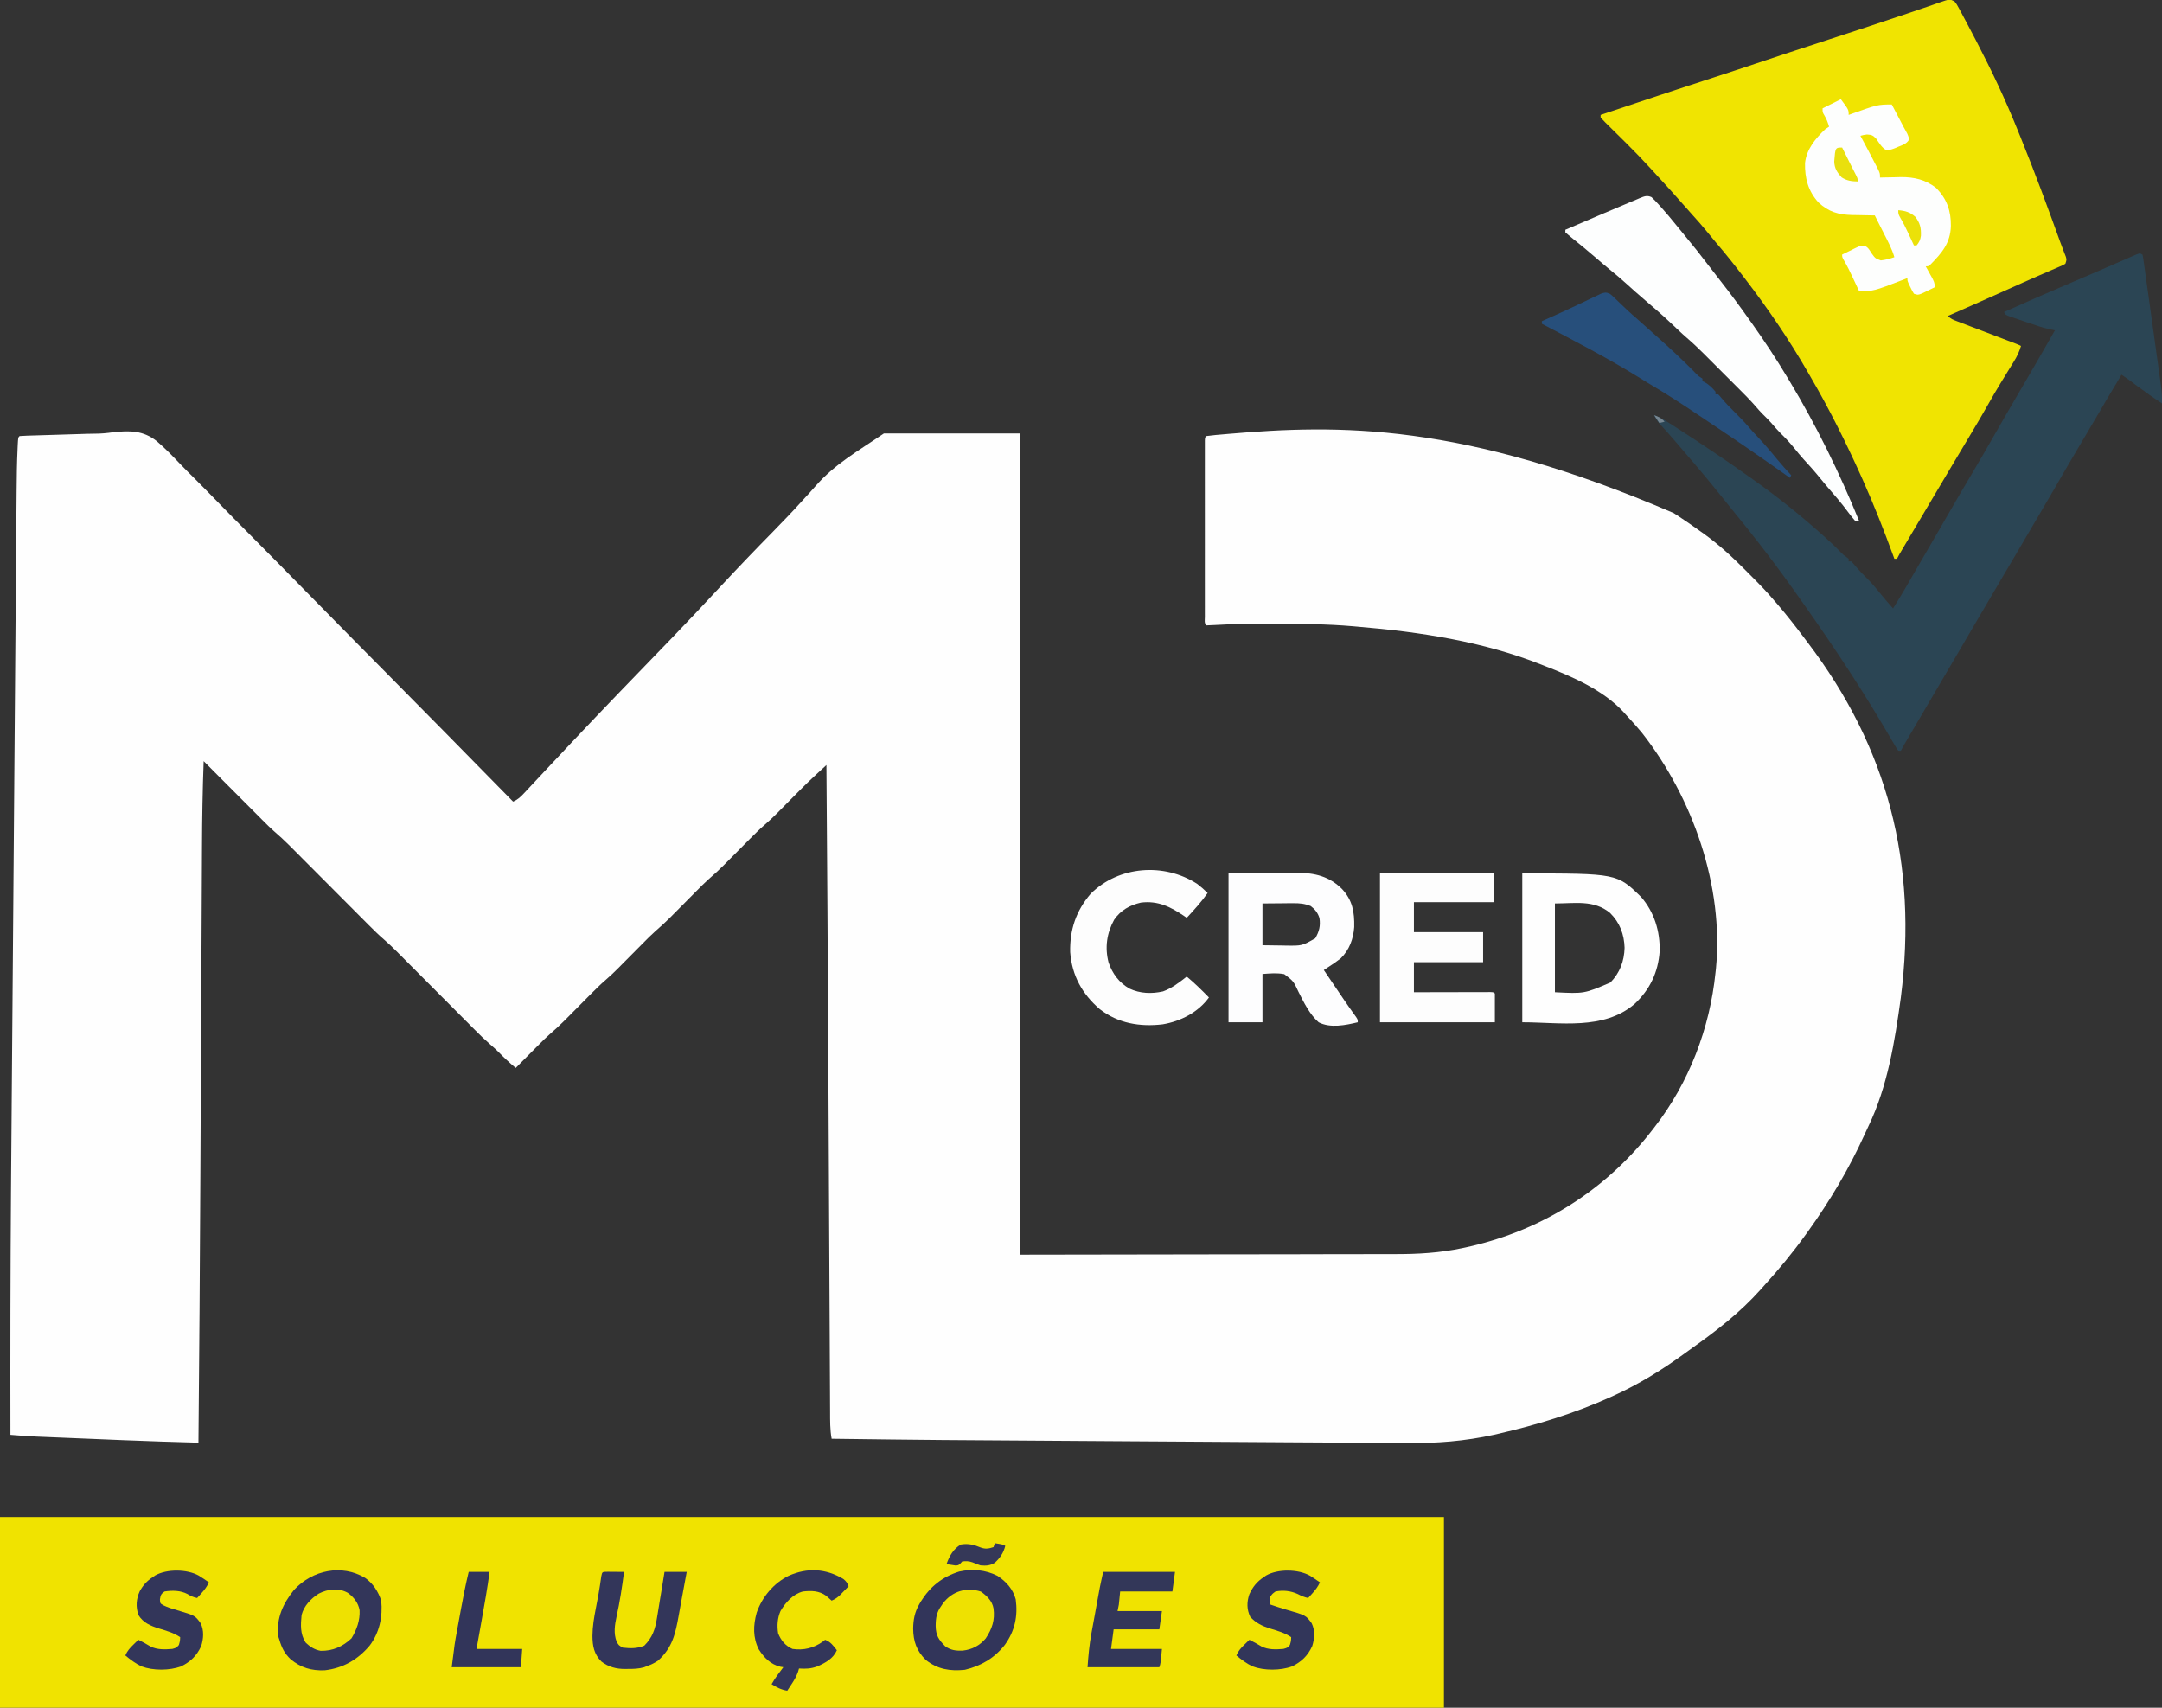 <?xml version="1.0" encoding="UTF-8"?>
<svg version="1.1" xmlns="http://www.w3.org/2000/svg" width="1656" height="1308">
<rect width="100%" height="100%" fill="#333333" stroke="none"/>
<path d="M0 0 C1.061 0.684 2.122 1.369 3.215 2.074 C9.225 6.007 15.091 10.142 20.938 14.312 C21.641 14.809 22.344 15.306 23.069 15.818 C34.694 24.188 45.076 33.761 55.132 43.926 C56.889 45.702 58.655 47.47 60.422 49.236 C66.157 54.989 71.765 60.783 77 67 C77.877 68.01 78.754 69.019 79.633 70.027 C86.494 78.04 92.968 86.302 99.3 94.738 C100.435 96.248 101.573 97.754 102.716 99.258 C163.542 179.335 187.149 267.854 173.934 371.238 C169.346 404.542 163.839 439.262 149.113 469.683 C148.067 471.861 147.059 474.051 146.066 476.254 C134.332 502.136 119.582 526.94 103 550 C102.453 550.763 101.907 551.526 101.344 552.312 C91.303 566.278 80.587 579.291 69 592 C68.148 592.956 67.296 593.913 66.418 594.898 C51.029 612.098 32.993 626.145 14.204 639.431 C12.109 640.922 10.033 642.435 7.961 643.957 C-8.902 656.249 -26.974 667.376 -46 676 C-46.761 676.347 -47.522 676.694 -48.306 677.051 C-76.113 689.608 -104.913 698.443 -134.625 705.25 C-135.574 705.472 -136.523 705.694 -137.501 705.923 C-159.891 710.856 -181.81 712.56 -204.698 712.275 C-207.533 712.253 -210.368 712.238 -213.203 712.222 C-219.142 712.187 -225.081 712.139 -231.02 712.081 C-239.77 711.997 -248.519 711.951 -257.269 711.914 C-260.166 711.901 -263.062 711.888 -265.959 711.875 C-266.681 711.871 -267.403 711.868 -268.146 711.865 C-276.399 711.826 -284.652 711.774 -292.904 711.721 C-294.05 711.713 -294.05 711.713 -295.22 711.706 C-298.351 711.685 -301.481 711.665 -304.612 711.645 C-310.344 711.607 -316.077 711.571 -321.809 711.535 C-322.645 711.529 -323.482 711.524 -324.343 711.519 C-326.046 711.508 -327.749 711.497 -329.452 711.487 C-345.209 711.387 -360.965 711.286 -376.722 711.183 C-389.998 711.097 -403.274 711.013 -416.55 710.93 C-569.033 709.981 -569.033 709.981 -645 709 C-646.284 702.073 -646.167 695.163 -646.189 688.136 C-646.197 686.713 -646.206 685.289 -646.215 683.866 C-646.238 679.958 -646.255 676.05 -646.27 672.143 C-646.289 667.918 -646.313 663.693 -646.336 659.468 C-646.376 652.118 -646.412 644.768 -646.446 637.417 C-646.495 626.637 -646.551 615.856 -646.607 605.076 C-646.7 587.381 -646.789 569.686 -646.875 551.991 C-647.061 513.703 -647.257 475.415 -647.453 437.126 C-647.49 430.052 -647.526 422.978 -647.561 415.904 C-647.938 341.602 -648.428 267.301 -649 193 C-651.082 194.916 -653.163 196.833 -655.244 198.75 C-656.122 199.558 -656.122 199.558 -657.018 200.382 C-661.294 204.324 -665.469 208.346 -669.551 212.488 C-670.179 213.121 -670.808 213.753 -671.455 214.404 C-673.41 216.371 -675.362 218.341 -677.312 220.312 C-679.91 222.937 -682.51 225.557 -685.113 228.176 C-685.974 229.049 -685.974 229.049 -686.853 229.941 C-689.792 232.897 -692.792 235.723 -695.948 238.448 C-700.062 242.005 -703.899 245.788 -707.719 249.656 C-708.421 250.362 -709.123 251.068 -709.847 251.796 C-712.067 254.028 -714.284 256.264 -716.5 258.5 C-719.424 261.451 -722.352 264.398 -725.281 267.344 C-725.937 268.007 -726.592 268.671 -727.267 269.355 C-731.05 273.157 -734.953 276.733 -739.012 280.237 C-742.391 283.233 -745.547 286.444 -748.719 289.656 C-749.421 290.362 -750.123 291.068 -750.847 291.796 C-753.067 294.028 -755.284 296.264 -757.5 298.5 C-760.424 301.451 -763.352 304.398 -766.281 307.344 C-767.264 308.339 -767.264 308.339 -768.267 309.355 C-772.054 313.161 -775.962 316.743 -780.025 320.25 C-783.324 323.173 -786.405 326.302 -789.5 329.438 C-790.18 330.121 -790.86 330.805 -791.561 331.51 C-793.71 333.671 -795.855 335.835 -798 338 C-800.83 340.857 -803.664 343.711 -806.5 346.562 C-807.45 347.525 -807.45 347.525 -808.42 348.508 C-811.517 351.621 -814.662 354.616 -817.986 357.486 C-822.089 361.029 -825.911 364.801 -829.719 368.656 C-830.421 369.362 -831.123 370.068 -831.847 370.796 C-834.067 373.028 -836.284 375.264 -838.5 377.5 C-841.424 380.451 -844.352 383.398 -847.281 386.344 C-848.264 387.339 -848.264 387.339 -849.267 388.355 C-853.083 392.191 -857.02 395.807 -861.115 399.342 C-863.867 401.763 -866.454 404.329 -869.031 406.934 C-869.553 407.456 -870.074 407.979 -870.611 408.518 C-872.243 410.155 -873.872 411.796 -875.5 413.438 C-876.62 414.562 -877.739 415.686 -878.859 416.811 C-881.576 419.538 -884.289 422.268 -887 425 C-891.739 421.015 -896.182 416.887 -900.496 412.441 C-902.513 410.475 -904.555 408.642 -906.689 406.809 C-910.787 403.233 -914.653 399.475 -918.482 395.615 C-919.183 394.913 -919.883 394.212 -920.605 393.489 C-922.111 391.978 -923.616 390.467 -925.121 388.955 C-927.507 386.555 -929.897 384.159 -932.287 381.764 C-938.221 375.817 -944.149 369.865 -950.077 363.913 C-955.097 358.873 -960.119 353.836 -965.143 348.801 C-967.487 346.45 -969.828 344.097 -972.169 341.744 C-973.618 340.29 -975.068 338.838 -976.518 337.385 C-977.159 336.738 -977.8 336.092 -978.461 335.426 C-981.55 332.337 -984.688 329.363 -987.994 326.506 C-992.034 323.014 -995.815 319.313 -999.574 315.523 C-1000.284 314.812 -1000.994 314.1 -1001.726 313.367 C-1003.254 311.836 -1004.78 310.303 -1006.306 308.769 C-1008.726 306.336 -1011.149 303.907 -1013.573 301.478 C-1019.59 295.448 -1025.602 289.412 -1031.613 283.376 C-1036.704 278.266 -1041.796 273.158 -1046.891 268.053 C-1049.268 265.669 -1051.642 263.283 -1054.016 260.896 C-1055.486 259.423 -1056.956 257.95 -1058.426 256.477 C-1059.076 255.821 -1059.727 255.165 -1060.397 254.489 C-1064.18 250.707 -1068.086 247.137 -1072.133 243.64 C-1074.758 241.334 -1077.214 238.906 -1079.682 236.432 C-1080.19 235.924 -1080.698 235.415 -1081.222 234.892 C-1082.869 233.244 -1084.513 231.593 -1086.156 229.941 C-1087.31 228.785 -1088.465 227.629 -1089.62 226.474 C-1092.633 223.456 -1095.644 220.435 -1098.655 217.414 C-1102.28 213.776 -1105.909 210.143 -1109.538 206.508 C-1113.256 202.784 -1116.971 199.058 -1120.686 195.331 C-1121.455 194.56 -1121.455 194.56 -1122.239 193.773 C-1123.492 192.516 -1124.746 191.258 -1126 190 C-1126.805 211.815 -1127.18 233.606 -1127.27 255.434 C-1127.289 259.737 -1127.313 264.04 -1127.336 268.343 C-1127.375 275.785 -1127.411 283.227 -1127.446 290.67 C-1127.496 301.557 -1127.551 312.445 -1127.607 323.333 C-1127.7 341.178 -1127.789 359.023 -1127.875 376.868 C-1127.88 377.931 -1127.885 378.995 -1127.891 380.09 C-1127.896 381.154 -1127.901 382.219 -1127.906 383.315 C-1128.084 419.906 -1128.267 456.497 -1128.453 493.087 C-1128.479 498.161 -1128.505 503.234 -1128.531 508.308 C-1128.875 576.207 -1129.336 644.103 -1130 712 C-1149.365 711.456 -1168.726 710.868 -1188.082 710.062 C-1190.177 709.977 -1192.272 709.891 -1194.367 709.805 C-1198.676 709.628 -1202.985 709.45 -1207.294 709.271 C-1212.78 709.042 -1218.266 708.818 -1223.752 708.595 C-1228.044 708.42 -1232.337 708.243 -1236.629 708.065 C-1238.653 707.981 -1240.677 707.898 -1242.701 707.816 C-1245.52 707.701 -1248.34 707.583 -1251.159 707.465 C-1251.966 707.433 -1252.773 707.4 -1253.604 707.367 C-1258.35 707.164 -1263.078 706.853 -1267.814 706.483 C-1269.556 706.348 -1269.556 706.348 -1271.333 706.209 C-1272.213 706.14 -1273.093 706.071 -1274 706 C-1274.128 643.15 -1274.033 580.305 -1273.557 517.457 C-1273.551 516.697 -1273.545 515.937 -1273.539 515.154 C-1273.388 495.189 -1273.228 475.224 -1273.064 455.26 C-1272.967 443.412 -1272.872 431.565 -1272.778 419.717 C-1272.771 418.86 -1272.764 418.004 -1272.757 417.121 C-1272.73 413.639 -1272.702 410.158 -1272.675 406.677 C-1272.42 374.456 -1272.159 342.235 -1271.896 310.014 C-1271.664 281.504 -1271.436 252.993 -1271.212 224.483 C-1270.957 192.154 -1270.701 159.826 -1270.439 127.497 C-1270.411 124.054 -1270.384 120.612 -1270.356 117.169 C-1270.346 115.898 -1270.346 115.898 -1270.335 114.601 C-1270.232 101.881 -1270.131 89.161 -1270.032 76.441 C-1269.919 62.035 -1269.803 47.63 -1269.683 33.225 C-1269.616 25.19 -1269.551 17.156 -1269.49 9.121 C-1269.444 3.109 -1269.393 -2.903 -1269.341 -8.914 C-1269.321 -11.333 -1269.302 -13.751 -1269.285 -16.169 C-1269.204 -27.295 -1269.064 -38.408 -1268.543 -49.524 C-1268.505 -50.372 -1268.467 -51.22 -1268.428 -52.094 C-1268.124 -57.876 -1268.124 -57.876 -1267 -59 C-1265.141 -59.153 -1263.276 -59.238 -1261.412 -59.297 C-1260.21 -59.337 -1259.009 -59.377 -1257.772 -59.418 C-1256.452 -59.457 -1255.133 -59.495 -1253.773 -59.535 C-1252.392 -59.578 -1251.01 -59.622 -1249.629 -59.665 C-1246.705 -59.757 -1243.781 -59.845 -1240.856 -59.93 C-1237.21 -60.037 -1233.565 -60.152 -1229.919 -60.27 C-1227.044 -60.361 -1224.169 -60.449 -1221.294 -60.535 C-1219.328 -60.594 -1217.363 -60.657 -1215.397 -60.721 C-1211.47 -60.832 -1211.47 -60.832 -1209.516 -60.823 C-1204.695 -60.82 -1200.102 -61.245 -1195.328 -61.926 C-1182.614 -63.346 -1172.197 -63.303 -1161.894 -55.073 C-1155.379 -49.525 -1149.454 -43.351 -1143.561 -37.159 C-1140.179 -33.642 -1136.707 -30.216 -1133.245 -26.778 C-1127.278 -20.827 -1121.369 -14.821 -1115.497 -8.775 C-1107.009 -0.033 -1098.435 8.621 -1089.838 17.256 C-1075.89 31.272 -1062.012 45.355 -1048.178 59.483 C-1034.749 73.198 -1021.287 86.879 -1007.781 100.517 C-1006.529 101.78 -1006.529 101.78 -1005.253 103.069 C-1001.067 107.295 -996.881 111.521 -992.694 115.746 C-958.029 150.732 -923.477 185.829 -889 221 C-885.314 219.47 -883.132 217.283 -880.425 214.381 C-879.979 213.906 -879.533 213.431 -879.073 212.941 C-878.094 211.898 -877.118 210.851 -876.144 209.803 C-874.546 208.084 -872.942 206.371 -871.336 204.66 C-868.974 202.141 -866.615 199.62 -864.258 197.096 C-857.697 190.076 -851.112 183.078 -844.524 176.083 C-843.824 175.339 -843.124 174.596 -842.402 173.829 C-831.32 162.063 -820.161 150.371 -808.947 138.73 C-808.186 137.94 -807.425 137.15 -806.641 136.336 C-798.758 128.155 -790.866 119.984 -782.965 111.822 C-778.902 107.623 -774.841 103.422 -770.782 99.22 C-769.974 98.384 -769.167 97.548 -768.334 96.686 C-755.373 83.258 -742.605 69.659 -729.902 55.986 C-716.785 41.876 -703.465 27.98 -689.952 14.248 C-682.394 6.556 -674.953 -1.2 -667.729 -9.206 C-665.611 -11.524 -663.491 -13.839 -661.37 -16.154 C-660.097 -17.559 -658.837 -18.976 -657.593 -20.408 C-642.512 -37.773 -624.579 -47.578 -605 -61 C-570.68 -61 -536.36 -61 -501 -61 C-501 146.57 -501 354.14 -501 568 C-449.52 567.918 -398.04 567.835 -345 567.75 C-328.773 567.734 -312.547 567.718 -295.828 567.702 C-281.223 567.669 -281.223 567.669 -266.618 567.63 C-260.136 567.613 -253.655 567.607 -247.173 567.608 C-239.679 567.61 -232.184 567.597 -224.69 567.568 C-220.865 567.553 -217.04 567.545 -213.215 567.554 C-195.77 567.592 -179.103 566.616 -162 563 C-160.93 562.776 -160.93 562.776 -159.838 562.548 C-156.092 561.753 -152.387 560.862 -148.688 559.875 C-147.58 559.581 -146.472 559.288 -145.331 558.985 C-93.655 544.812 -48.698 514.644 -16 472 C-15.58 471.462 -15.161 470.924 -14.729 470.37 C11.67 436.399 27.651 394.73 32 352 C32.166 350.536 32.166 350.536 32.336 349.043 C38.469 285.804 14.591 217.911 -24.312 168.312 C-25.525 166.861 -26.755 165.423 -28 164 C-29.106 162.732 -29.106 162.732 -30.234 161.438 C-32.459 158.929 -34.72 156.459 -37 154 C-37.539 153.395 -38.078 152.791 -38.633 152.168 C-54.336 135.32 -77.927 125.184 -99 117 C-99.732 116.708 -100.463 116.416 -101.217 116.116 C-145.777 98.384 -194.444 90.963 -242 87 C-243.16 86.896 -244.32 86.791 -245.516 86.684 C-265.907 84.894 -286.297 84.816 -306.75 84.812 C-307.759 84.812 -307.759 84.812 -308.788 84.811 C-323.204 84.801 -337.593 84.835 -351.986 85.742 C-353.989 85.862 -355.994 85.937 -358 86 C-359.747 84.253 -359.126 81.832 -359.127 79.458 C-359.13 78.254 -359.133 77.051 -359.136 75.812 C-359.134 74.466 -359.132 73.121 -359.129 71.775 C-359.131 70.368 -359.133 68.961 -359.135 67.553 C-359.139 63.721 -359.137 59.888 -359.134 56.056 C-359.132 52.054 -359.134 48.052 -359.136 44.049 C-359.138 37.327 -359.135 30.605 -359.13 23.883 C-359.125 16.101 -359.127 8.318 -359.132 0.535 C-359.137 -6.135 -359.137 -12.805 -359.135 -19.475 C-359.133 -23.464 -359.133 -27.453 -359.136 -31.442 C-359.139 -35.191 -359.137 -38.94 -359.131 -42.69 C-359.13 -44.07 -359.13 -45.45 -359.133 -46.83 C-359.135 -48.706 -359.131 -50.582 -359.127 -52.458 C-359.127 -53.51 -359.126 -54.562 -359.126 -55.646 C-359 -58 -359 -58 -358 -59 C-353.273 -59.67 -348.505 -60.023 -343.75 -60.438 C-343.006 -60.503 -342.263 -60.568 -341.497 -60.635 C-257.061 -67.936 -162.102 -69.795 0 0 Z " fill="#FEFEFE" transform="translate(1282,393)"/>
<path d="M0 0 C364.98 0 729.96 0 1106 0 C1106 48.18 1106 96.36 1106 146 C741.02 146 376.04 146 0 146 C0 97.82 0 49.64 0 0 Z " fill="#F0E300" transform="translate(0,1162)"/>
<path d="M0 0 C1.735 2.173 1.735 2.173 3.32 5.105 C3.928 6.214 4.536 7.323 5.163 8.466 C5.818 9.706 6.472 10.946 7.125 12.188 C7.821 13.484 8.519 14.781 9.216 16.077 C11.512 20.367 13.76 24.681 16 29 C16.585 30.125 16.585 30.125 17.183 31.273 C28.511 53.068 38.955 75.101 48.145 97.882 C49.014 100.035 49.888 102.185 50.762 104.336 C61.489 130.779 71.378 157.54 81.043 184.387 C81.73 186.262 82.438 188.129 83.161 189.99 C83.537 190.972 83.913 191.954 84.3 192.966 C84.823 194.304 84.823 194.304 85.356 195.668 C86 198 86 198 85 201 C83.011 202.172 83.011 202.172 80.332 203.32 C79.313 203.764 78.294 204.209 77.244 204.666 C76.111 205.148 74.979 205.629 73.812 206.125 C71.99 206.917 70.167 207.709 68.344 208.503 C67.028 209.075 65.712 209.647 64.394 210.217 C56.673 213.561 49.001 217.014 41.326 220.462 C25.916 227.381 10.477 234.231 -5 241 C-2.724 243.276 -1.028 243.906 1.969 245.047 C3.52 245.643 3.52 245.643 5.104 246.25 C6.224 246.674 7.345 247.098 8.5 247.535 C9.647 247.974 10.793 248.413 11.975 248.865 C15.024 250.03 18.074 251.191 21.126 252.35 C25.428 253.985 29.726 255.629 34.025 257.271 C36.315 258.145 38.605 259.018 40.896 259.889 C42.448 260.48 42.448 260.48 44.031 261.082 C44.945 261.429 45.858 261.776 46.799 262.134 C49 263 49 263 51 264 C49.682 268.429 47.941 272.051 45.508 275.973 C45.166 276.529 44.824 277.085 44.472 277.657 C43.74 278.846 43.006 280.033 42.27 281.218 C40.321 284.357 38.393 287.509 36.465 290.66 C36.079 291.289 35.694 291.919 35.297 292.567 C31.988 297.985 28.809 303.471 25.688 309 C21.553 316.31 17.314 323.545 12.976 330.735 C8.26 338.552 3.595 346.399 -1.062 354.25 C-1.877 355.622 -2.691 356.994 -3.505 358.366 C-4.747 360.46 -5.989 362.553 -7.231 364.647 C-10.148 369.565 -13.068 374.482 -15.988 379.398 C-23.209 391.553 -30.427 403.708 -37.625 415.875 C-38.433 417.239 -38.433 417.239 -39.257 418.631 C-39.742 419.452 -40.227 420.272 -40.727 421.117 C-41.145 421.825 -41.563 422.532 -41.995 423.261 C-42.703 424.486 -43.368 425.735 -44 427 C-44.66 427 -45.32 427 -46 427 C-46.301 426.177 -46.601 425.355 -46.911 424.507 C-54.039 405.073 -61.561 385.912 -70 367 C-70.479 365.926 -70.958 364.852 -71.452 363.746 C-83.074 337.851 -95.709 312.529 -110 288 C-110.847 286.526 -111.693 285.052 -112.539 283.578 C-126.736 258.969 -142.719 235.537 -160 213 C-160.843 211.898 -160.843 211.898 -161.704 210.773 C-168.433 201.993 -175.273 193.346 -182.48 184.953 C-184.908 182.108 -187.273 179.221 -189.625 176.312 C-193.248 171.861 -197.02 167.576 -200.883 163.332 C-202.781 161.242 -204.647 159.13 -206.5 157 C-213.699 148.744 -221.095 140.66 -228.521 132.608 C-229.974 131.028 -231.419 129.44 -232.863 127.852 C-238.726 121.451 -244.743 115.228 -250.898 109.109 C-251.509 108.502 -252.121 107.894 -252.75 107.268 C-255.862 104.175 -258.981 101.091 -262.109 98.015 C-263.268 96.868 -264.427 95.721 -265.586 94.574 C-266.132 94.042 -266.678 93.509 -267.241 92.96 C-268.532 91.677 -269.772 90.343 -271 89 C-271 88.34 -271 87.68 -271 87 C-262.397 84.122 -253.793 81.247 -245.188 78.375 C-244.217 78.051 -244.217 78.051 -243.226 77.72 C-226.15 72.022 -209.063 66.36 -191.938 60.812 C-175.909 55.62 -159.919 50.321 -143.94 44.977 C-129.939 40.295 -115.919 35.676 -101.875 31.125 C-81.737 24.599 -61.651 17.917 -41.574 11.205 C-39.447 10.495 -37.319 9.786 -35.191 9.078 C-30.084 7.378 -24.989 5.654 -19.909 3.875 C-18.947 3.542 -17.985 3.209 -16.994 2.866 C-15.193 2.242 -13.395 1.609 -11.601 0.965 C-3.72 -1.746 -3.72 -1.746 0 0 Z " fill="#F0E401" transform="translate(1497,1)"/>
<path d="M0 0 C0.66 0.33 1.32 0.66 2 1 C2.48 2.775 2.48 2.775 2.81 5.135 C2.939 6.027 3.068 6.918 3.201 7.837 C3.334 8.823 3.467 9.809 3.604 10.825 C3.824 12.374 3.824 12.374 4.048 13.954 C4.533 17.387 5.005 20.822 5.477 24.258 C5.809 26.639 6.143 29.019 6.477 31.4 C7.177 36.401 7.87 41.403 8.56 46.406 C9.442 52.813 10.337 59.219 11.236 65.624 C11.926 70.546 12.612 75.468 13.295 80.391 C13.623 82.753 13.953 85.114 14.283 87.474 C14.745 90.782 15.201 94.09 15.655 97.399 C15.792 98.373 15.929 99.347 16.07 100.35 C16.74 105.286 17.148 110.018 17 115 C10.546 110.791 4.304 106.35 -1.875 101.75 C-3.539 100.515 -5.203 99.281 -6.867 98.047 C-7.59 97.509 -8.313 96.971 -9.058 96.417 C-10.676 95.236 -12.334 94.111 -14 93 C-20.155 103.154 -26.17 113.388 -32.166 123.636 C-37.453 132.673 -42.775 141.688 -48.125 150.688 C-54.02 160.61 -59.819 170.584 -65.571 180.589 C-69.979 188.249 -74.445 195.872 -78.953 203.473 C-83.432 211.029 -87.875 218.606 -92.312 226.188 C-97.908 235.747 -103.532 245.288 -109.188 254.812 C-115.301 265.111 -121.357 275.442 -127.383 285.793 C-131.346 292.599 -135.328 299.394 -139.312 306.188 C-139.668 306.794 -140.024 307.401 -140.391 308.026 C-142.203 311.116 -144.015 314.205 -145.827 317.294 C-147.972 320.952 -150.117 324.611 -152.262 328.27 C-152.612 328.868 -152.963 329.466 -153.324 330.082 C-155.079 333.076 -156.834 336.07 -158.589 339.064 C-161.924 344.754 -165.26 350.443 -168.598 356.13 C-170.184 358.831 -171.769 361.533 -173.354 364.234 C-174.113 365.528 -174.873 366.822 -175.633 368.116 C-176.683 369.904 -177.732 371.692 -178.781 373.48 C-179.38 374.5 -179.979 375.52 -180.596 376.571 C-181.436 378.025 -182.249 379.498 -183 381 C-183.66 381 -184.32 381 -185 381 C-186.366 379.086 -186.366 379.086 -187.949 376.375 C-188.838 374.869 -188.838 374.869 -189.746 373.332 C-190.707 371.683 -190.707 371.683 -191.688 370 C-193.057 367.685 -194.428 365.371 -195.801 363.059 C-196.151 362.467 -196.502 361.875 -196.863 361.265 C-217.884 325.827 -241.078 291.531 -265 258 C-265.521 257.269 -266.041 256.539 -266.578 255.786 C-274.499 244.685 -282.637 233.772 -291 223 C-291.471 222.392 -291.943 221.784 -292.429 221.158 C-298.844 212.901 -305.408 204.771 -312.016 196.668 C-314.342 193.814 -316.647 190.945 -318.938 188.062 C-328.232 176.42 -337.782 164.993 -347.519 153.719 C-349.051 151.941 -350.575 150.157 -352.098 148.371 C-353.127 147.164 -354.157 145.957 -355.188 144.75 C-355.683 144.169 -356.179 143.588 -356.689 142.99 C-360.451 138.6 -364.317 134.316 -368.258 130.086 C-369.897 128.124 -370.977 126.331 -372 124 C-368.638 125.261 -365.674 126.695 -362.648 128.625 C-361.811 129.157 -360.974 129.69 -360.111 130.238 C-358.757 131.11 -358.757 131.11 -357.375 132 C-355.941 132.918 -355.941 132.918 -354.479 133.855 C-335.371 146.151 -316.509 158.819 -298 172 C-296.827 172.833 -296.827 172.833 -295.63 173.683 C-277.98 186.235 -261.194 199.616 -245 214 C-244.199 214.708 -243.399 215.415 -242.574 216.145 C-237.82 220.379 -233.216 224.696 -228.789 229.273 C-227.007 231.075 -227.007 231.075 -224.773 232.602 C-224.188 233.063 -223.603 233.525 -223 234 C-223 234.66 -223 235.32 -223 236 C-222.34 236 -221.68 236 -221 236 C-219.59 237.434 -219.59 237.434 -217.938 239.438 C-215.294 242.557 -212.559 245.465 -209.625 248.312 C-205.469 252.412 -201.8 256.784 -198.152 261.336 C-195.205 264.984 -192.119 268.5 -189 272 C-182.323 261.461 -176.146 250.639 -169.93 239.824 C-166.313 233.534 -162.663 227.264 -159 221 C-154.175 212.748 -149.39 204.474 -144.625 196.188 C-139.507 187.291 -134.313 178.444 -129.062 169.625 C-122.881 159.24 -116.841 148.782 -110.864 138.279 C-104.331 126.801 -97.673 115.397 -91 104 C-82.25 89.047 -73.562 74.061 -65 59 C-66.176 58.773 -67.351 58.546 -68.562 58.312 C-74.862 56.91 -80.925 54.798 -87.014 52.687 C-89.021 51.993 -91.032 51.313 -93.043 50.633 C-94.321 50.194 -95.598 49.753 -96.875 49.312 C-98.027 48.917 -99.18 48.521 -100.367 48.113 C-103 47 -103 47 -104 45 C-86.456 37.1 -68.814 29.442 -51.118 21.89 C-49.318 21.122 -47.518 20.354 -45.719 19.586 C-44.385 19.017 -44.385 19.017 -43.023 18.436 C-36.869 15.807 -30.729 13.149 -24.594 10.477 C-22.169 9.424 -19.744 8.372 -17.318 7.32 C-15.78 6.652 -14.243 5.98 -12.707 5.306 C-10.599 4.38 -8.488 3.465 -6.375 2.551 C-5.186 2.032 -3.998 1.513 -2.773 0.978 C-1.401 0.494 -1.401 0.494 0 0 Z " fill="#2B4554" transform="translate(1639,194)"/>
<path d="M0 0 C2.02 1.912 3.851 3.801 5.688 5.875 C6.486 6.76 6.486 6.76 7.301 7.663 C11.175 11.988 14.904 16.418 18.539 20.945 C20.412 23.27 22.301 25.574 24.211 27.867 C31.251 36.328 38.075 44.913 44.719 53.688 C47.518 57.382 50.367 61.035 53.23 64.681 C60.752 74.271 67.959 84.052 75 94 C75.632 94.888 76.264 95.777 76.915 96.692 C86.475 110.157 95.522 123.829 104 138 C104.83 139.377 104.83 139.377 105.678 140.782 C126.235 174.952 143.961 211.077 159 248 C158.01 248 157.02 248 156 248 C154.227 245.999 152.646 244.019 151.062 241.875 C150.08 240.583 149.094 239.292 148.105 238.004 C147.595 237.339 147.085 236.674 146.56 235.989 C144.095 232.846 141.493 229.828 138.875 226.812 C135.307 222.696 131.796 218.553 128.375 214.312 C124.577 209.63 120.561 205.194 116.477 200.762 C114.012 198.013 111.686 195.191 109.375 192.312 C106.094 188.245 102.65 184.535 98.902 180.898 C96.362 178.363 94.054 175.654 91.715 172.934 C89.526 170.466 87.189 168.175 84.834 165.867 C83.101 164.103 81.496 162.286 79.894 160.403 C75.544 155.402 70.882 150.738 66.191 146.059 C65.266 145.132 64.34 144.206 63.387 143.251 C61.439 141.302 59.49 139.355 57.54 137.409 C55.061 134.936 52.587 132.459 50.114 129.98 C47.725 127.587 45.333 125.198 42.941 122.809 C42.064 121.929 41.187 121.05 40.283 120.144 C35.874 115.751 31.402 111.503 26.682 107.446 C24.738 105.775 22.861 104.044 21 102.281 C20.01 101.347 20.01 101.347 19 100.395 C17.667 99.132 16.333 97.868 15 96.605 C8.253 90.241 1.25 84.197 -5.812 78.188 C-10.174 74.467 -14.468 70.694 -18.688 66.812 C-23.017 62.843 -27.482 59.103 -32.051 55.414 C-35.414 52.661 -38.709 49.838 -42 47 C-48.567 41.341 -55.216 35.79 -62.012 30.406 C-63.376 29.313 -64.695 28.164 -66 27 C-66 26.34 -66 25.68 -66 25 C-57.413 21.281 -48.812 17.596 -40.199 13.935 C-38.707 13.3 -37.215 12.665 -35.723 12.03 C-31.078 10.052 -26.429 8.088 -21.772 6.141 C-20.259 5.506 -18.748 4.867 -17.238 4.224 C-15.111 3.32 -12.978 2.43 -10.844 1.543 C-10.209 1.27 -9.575 0.996 -8.922 0.715 C-5.617 -0.639 -3.337 -1.569 0 0 Z " fill="#FDFEFE" transform="translate(1265,151)"/>
<path d="M0 0 C6 8 6 8 6 12 C6.573 11.793 7.147 11.586 7.737 11.373 C28.164 4.079 28.164 4.079 39 4 C40.605 7.041 42.209 10.083 43.812 13.125 C44.264 13.981 44.716 14.837 45.182 15.719 C46.062 17.39 46.939 19.064 47.811 20.739 C48.806 22.631 49.842 24.502 50.887 26.367 C52 29 52 29 52.113 31.168 C50.295 34.16 47.31 35.06 44.188 36.312 C43.558 36.589 42.928 36.866 42.279 37.15 C39.756 38.201 37.549 39.005 34.797 38.98 C31.287 37.065 29.376 33.439 27.098 30.25 C24.649 27.623 23.544 27.173 20 27 C17.275 27.377 17.275 27.377 15 28 C15.496 28.92 15.993 29.841 16.504 30.789 C20.063 37.411 23.589 44.05 27 50.75 C27.578 51.879 28.155 53.008 28.75 54.172 C30 57 30 57 30 60 C30.73 59.979 31.46 59.958 32.212 59.937 C35.579 59.852 38.945 59.801 42.312 59.75 C43.46 59.716 44.608 59.683 45.791 59.648 C55.981 59.533 65.08 61.573 73.148 68.098 C81.27 76.442 84.396 85.559 84.293 96.957 C83.977 110.14 77.467 117.716 68.48 126.785 C67 128 67 128 65 128 C65.758 129.355 65.758 129.355 66.531 130.738 C67.188 131.93 67.844 133.121 68.5 134.312 C68.834 134.907 69.168 135.502 69.512 136.115 C71.068 138.958 72 140.707 72 144 C69.902 145.033 67.796 146.051 65.688 147.062 C64.516 147.631 63.344 148.199 62.137 148.785 C59 150 59 150 56 149 C54.613 146.785 54.613 146.785 53.312 144.062 C52.876 143.167 52.439 142.271 51.988 141.348 C51 139 51 139 51 137 C49.802 137.471 48.605 137.941 47.371 138.426 C25.113 147 25.113 147 14 147 C13.748 146.461 13.497 145.922 13.237 145.367 C12.078 142.889 10.914 140.413 9.75 137.938 C9.156 136.666 9.156 136.666 8.551 135.369 C6.726 131.495 4.875 127.697 2.703 124.004 C1 121 1 121 1 119 C3.41 117.798 5.827 116.613 8.25 115.438 C8.932 115.095 9.614 114.753 10.316 114.4 C15.454 111.932 15.454 111.932 18.118 112.265 C21.005 113.392 21.954 115.573 23.625 118.125 C26.395 121.95 26.395 121.95 30.637 123.473 C34.302 123.082 37.511 122.163 41 121 C39.27 114.926 36.35 109.48 33.5 103.875 C33.001 102.886 32.502 101.898 31.988 100.879 C31.062 99.044 30.135 97.211 29.205 95.378 C28.13 93.256 27.062 91.129 26 89 C24.798 88.986 24.798 88.986 23.573 88.972 C19.902 88.918 16.233 88.834 12.562 88.75 C10.672 88.729 10.672 88.729 8.744 88.707 C-1.86 88.43 -9.317 86.335 -17.145 79.055 C-25.107 70.237 -27.63 60.555 -27.434 48.852 C-26.238 38.229 -19.513 30.184 -12 23 C-11.01 22.34 -10.02 21.68 -9 21 C-9.953 17.847 -10.915 15.14 -12.625 12.312 C-14 10 -14 10 -14 7 C-9.38 4.69 -4.76 2.38 0 0 Z " fill="#FDFEFD" transform="translate(1410,76)"/>
<path d="M0 0 C10.292 -0.083 20.584 -0.165 31.188 -0.25 C36.022 -0.305 36.022 -0.305 40.954 -0.36 C43.546 -0.372 46.138 -0.382 48.73 -0.391 C50.046 -0.411 51.361 -0.432 52.716 -0.453 C66.238 -0.458 77.236 2.299 86.934 11.918 C94.973 20.56 96.505 29.471 96.277 41.07 C95.639 50.116 92.538 58.573 86 65 C82.785 67.533 79.451 69.802 76 72 C75.01 72.66 74.02 73.32 73 74 C75.577 77.805 78.154 81.61 80.733 85.414 C81.607 86.703 82.481 87.993 83.354 89.283 C84.622 91.155 85.891 93.027 87.16 94.898 C87.573 95.508 87.986 96.118 88.411 96.746 C91.475 101.26 94.617 105.713 97.818 110.131 C99 112 99 112 99 114 C89.736 116.23 77.895 118.678 69 114 C62.138 107.904 57.758 98.978 53.684 90.894 C49.74 82.481 49.74 82.481 42.655 77.125 C36.858 76.056 32.042 76.568 26 77 C26 89.21 26 101.42 26 114 C17.42 114 8.84 114 0 114 C0 76.38 0 38.76 0 0 Z M26 23 C26 33.56 26 44.12 26 55 C30.599 55.062 35.199 55.124 39.938 55.188 C42.086 55.228 42.086 55.228 44.277 55.27 C56.318 55.416 56.318 55.416 66.438 49.688 C69.478 44.457 70.526 40.228 69.668 34.25 C68.507 30.341 66.234 27.448 63 25 C58.412 23.141 54.564 22.764 49.633 22.805 C48.389 22.81 47.145 22.815 45.864 22.82 C44.3 22.838 42.736 22.856 41.125 22.875 C33.638 22.937 33.638 22.937 26 23 Z " fill="#FDFDFE" transform="translate(941,669)"/>
<path d="M0 0 C72.533 0 72.533 0 91 18 C101.166 29.704 105.566 44.268 105.242 59.578 C104.103 75.674 97.81 88.968 86 100 C62.204 120.3 29.044 114 0 114 C0 76.38 0 38.76 0 0 Z M25 23 C25 45.44 25 67.88 25 91 C47.473 92.143 47.473 92.143 67.512 83.531 C74.76 76.074 78.058 67.301 78.375 57 C78.055 46.575 74.694 37.608 67.184 30.211 C54.825 20.074 40.383 23 25 23 Z " fill="#FEFEFE" transform="translate(1166,669)"/>
<path d="M0 0 C28.71 0 57.42 0 87 0 C87 7.26 87 14.52 87 22 C66.87 22 46.74 22 26 22 C26 29.59 26 37.18 26 45 C43.49 45 60.98 45 79 45 C79 52.59 79 60.18 79 68 C61.51 68 44.02 68 26 68 C26 75.59 26 83.18 26 91 C27.843 90.995 29.685 90.99 31.584 90.984 C37.659 90.968 43.734 90.957 49.808 90.948 C53.493 90.943 57.178 90.936 60.863 90.925 C64.416 90.914 67.969 90.908 71.522 90.905 C72.88 90.903 74.239 90.9 75.597 90.894 C77.494 90.887 79.39 90.887 81.287 90.886 C82.368 90.884 83.45 90.882 84.564 90.88 C87 91 87 91 88 92 C88 99.26 88 106.52 88 114 C58.96 114 29.92 114 0 114 C0 76.38 0 38.76 0 0 Z " fill="#FDFDFD" transform="translate(1057,669)"/>
<path d="M0 0 C2.824 2.19 5.466 4.481 8 7 C3.192 13.821 -2.326 19.9 -8 26 C-8.557 25.613 -9.114 25.227 -9.688 24.828 C-20.248 17.621 -29.972 12.703 -43.133 14.344 C-51.598 16.281 -58.66 20.241 -63.598 27.461 C-69.299 37.784 -70.839 48.783 -67.875 60.25 C-64.924 68.77 -59.801 75.679 -51.926 80.188 C-43.847 84.033 -34.881 84.314 -26.203 82.375 C-19.339 79.927 -13.689 75.456 -8 71 C-1.967 75.984 3.518 81.419 9 87 C0.752 98.402 -12.724 105.272 -26.414 107.574 C-43.759 109.634 -60.62 106.896 -74.648 95.93 C-88.163 84.282 -95.903 70.251 -97.285 52.297 C-97.69 35.193 -92.803 20.641 -81.617 7.609 C-60.053 -13.89 -25.276 -16.33 0 0 Z " fill="#FDFDFD" transform="translate(917,677)"/>
<path d="M0 0 C1.704 1.288 1.704 1.288 3.391 2.914 C4.014 3.507 4.637 4.1 5.279 4.71 C5.929 5.342 6.58 5.974 7.25 6.625 C8.602 7.914 9.955 9.201 11.309 10.488 C12.273 11.41 12.273 11.41 13.257 12.35 C15.813 14.769 18.456 17.075 21.121 19.371 C24.272 22.103 27.358 24.908 30.453 27.703 C32.064 29.156 33.678 30.604 35.297 32.047 C45.902 41.513 56.403 51.154 66.301 61.363 C68.106 63.199 68.106 63.199 71 65 C71 65.66 71 66.32 71 67 C71.804 67.309 71.804 67.309 72.625 67.625 C75.92 69.533 78.594 72.048 81 75 C81 75.66 81 76.32 81 77 C81.66 77 82.32 77 83 77 C84.305 78.328 84.305 78.328 85.875 80.25 C89.079 84.03 92.473 87.526 96 91 C99.863 94.819 103.58 98.68 107.102 102.82 C109.12 105.138 111.204 107.382 113.302 109.628 C118.359 115.043 123.179 120.563 127.82 126.344 C131.394 130.699 135.192 134.85 139 139 C138.67 139.66 138.34 140.32 138 141 C137.04 140.319 136.079 139.639 135.09 138.938 C115.96 125.396 96.717 112.055 77.176 99.112 C73.838 96.892 70.511 94.655 67.188 92.414 C54.675 83.988 42.061 75.841 29.042 68.209 C26.227 66.542 23.458 64.803 20.688 63.062 C-2.842 48.544 -27.547 35.873 -52 23 C-52 22.34 -52 21.68 -52 21 C-50.881 20.501 -49.762 20.002 -48.609 19.488 C-46.989 18.763 -45.37 18.038 -43.75 17.312 C-42.88 16.924 -42.01 16.536 -41.113 16.135 C-35.569 13.647 -30.062 11.09 -24.578 8.473 C-22.679 7.572 -20.78 6.671 -18.881 5.771 C-17.629 5.175 -16.378 4.573 -15.13 3.968 C-13.362 3.112 -11.588 2.27 -9.812 1.43 C-8.275 0.691 -8.275 0.691 -6.707 -0.063 C-3.805 -1.068 -2.763 -1.246 0 0 Z " fill="#274F7B" transform="translate(1233,225)"/>
<path d="M0 0 C6.017 4.27 9.951 10.405 12.25 17.375 C13.509 29.7 10.909 41.908 3.379 51.844 C-5.72 62.613 -16.964 69.147 -31.078 70.754 C-41.317 71.13 -49.258 68.8 -57.188 62.25 C-61.797 57.831 -64.006 53.452 -65.75 47.375 C-66.245 45.89 -66.245 45.89 -66.75 44.375 C-67.946 30.555 -63.111 19.827 -54.562 9.188 C-40.523 -6.053 -18.001 -10.8 0 0 Z " fill="#33365A" transform="translate(279.75,1208.625)"/>
<path d="M0 0 C6.718 4.431 11.891 10.132 14 18 C15.749 30.897 13.331 42.244 5.672 52.879 C-2.308 63.003 -12.391 69.007 -25 72 C-36.296 73.13 -45.9 71.638 -54.875 64.438 C-61.962 57.491 -64.448 50.187 -64.562 40.438 C-64.446 33.631 -63.427 27.982 -60 22 C-59.564 21.234 -59.129 20.469 -58.68 19.68 C-51.592 8.255 -42.097 0.687 -29.273 -3.27 C-19.242 -5.508 -9.216 -4.621 0 0 Z " fill="#32355A" transform="translate(764,1207)"/>
<path d="M0 0 C18.15 0 36.3 0 55 0 C54.34 4.95 53.68 9.9 53 15 C39.8 15 26.6 15 13 15 C12.67 18.3 12.34 21.6 12 25 C11.67 26.65 11.34 28.3 11 30 C22.22 30 33.44 30 45 30 C44.34 34.62 43.68 39.24 43 44 C31.45 44 19.9 44 8 44 C7.34 48.95 6.68 53.9 6 59 C18.87 59 31.74 59 45 59 C44 70 44 70 43 73 C24.85 73 6.7 73 -12 73 C-11.362 64.075 -10.63 55.724 -9.004 47.012 C-8.81 45.943 -8.617 44.874 -8.417 43.773 C-7.806 40.41 -7.184 37.049 -6.562 33.688 C-6.15 31.419 -5.738 29.15 -5.326 26.881 C-4.928 24.695 -4.529 22.51 -4.129 20.324 C-3.946 19.321 -3.762 18.318 -3.573 17.284 C-3.308 15.851 -3.308 15.851 -3.037 14.389 C-2.885 13.563 -2.733 12.737 -2.575 11.886 C-1.783 7.91 -0.879 3.957 0 0 Z " fill="#333759" transform="translate(845,1204)"/>
<path d="M0 0 C1.488 0.007 2.977 0.019 4.465 0.035 C5.223 0.04 5.982 0.044 6.764 0.049 C8.643 0.061 10.523 0.079 12.402 0.098 C10.881 11.577 9.214 22.954 6.673 34.259 C5.259 40.814 4.28 47.157 6.715 53.535 C8.307 56.316 8.307 56.316 11.402 58.098 C17.139 58.756 22.559 58.888 27.902 56.598 C34.191 50.309 36.303 43.906 37.641 35.254 C37.811 34.244 37.982 33.235 38.157 32.194 C38.693 28.998 39.204 25.798 39.715 22.598 C40.076 20.418 40.438 18.238 40.803 16.059 C41.688 10.741 42.551 5.421 43.402 0.098 C49.012 0.098 54.622 0.098 60.402 0.098 C59.195 6.643 57.984 13.187 56.766 19.73 C55.93 24.222 55.112 28.715 54.32 33.215 C51.811 47.32 49.51 58.106 38.402 68.098 C35.831 69.825 33.315 71.061 30.402 72.098 C29.517 72.452 28.631 72.807 27.719 73.172 C23.573 74.329 19.808 74.428 15.527 74.41 C14.381 74.434 14.381 74.434 13.211 74.459 C6.432 74.465 0.575 72.985 -4.91 68.785 C-10.6 63.095 -11.734 56.947 -11.809 49.16 C-11.75 41.959 -10.608 35.148 -9.223 28.098 C-8.776 25.744 -8.33 23.39 -7.887 21.035 C-7.669 19.896 -7.452 18.756 -7.228 17.582 C-6.385 12.919 -5.701 8.239 -5.041 3.547 C-4.342 -0.318 -4.154 0.113 0 0 Z " fill="#33365A" transform="translate(465.598,1203.902)"/>
<path d="M0 0 C2.225 1.729 3.08 3.039 4.102 5.633 C2.691 7.097 1.273 8.554 -0.148 10.008 C-1.332 11.226 -1.332 11.226 -2.539 12.469 C-4.632 14.389 -6.302 15.549 -8.898 16.633 C-10.298 15.396 -11.698 14.159 -13.098 12.922 C-18.587 8.992 -24.395 8.927 -30.898 9.633 C-38.597 11.659 -44.125 17.94 -48.066 24.609 C-50.432 30.006 -50.791 35.848 -49.898 41.633 C-47.752 47.127 -44.331 51.218 -38.898 53.633 C-30.421 54.916 -22.581 52.987 -15.613 47.996 C-15.047 47.546 -14.481 47.096 -13.898 46.633 C-9.624 48.216 -7.633 51.138 -4.898 54.633 C-7.659 61.038 -13.649 64.286 -19.836 67.008 C-24.697 68.832 -28.744 68.965 -33.898 68.633 C-34.154 69.502 -34.409 70.37 -34.672 71.266 C-35.932 74.726 -37.502 77.438 -39.523 80.508 C-40.155 81.475 -40.787 82.441 -41.438 83.438 C-42.161 84.524 -42.161 84.524 -42.898 85.633 C-47.698 84.845 -50.778 83.138 -54.898 80.633 C-52.29 75.996 -49.128 71.845 -45.898 67.633 C-46.999 67.463 -46.999 67.463 -48.121 67.289 C-55.668 65.506 -60.668 60.328 -64.707 53.977 C-69.289 44.963 -68.98 35.544 -66.336 25.945 C-62.207 13.892 -53.365 3.337 -41.898 -2.367 C-27.44 -8.807 -13.472 -7.966 0 0 Z " fill="#33365A" transform="translate(645.898,1209.367)"/>
<path d="M0 0 C0.572 0.382 1.145 0.763 1.734 1.156 C2.655 1.729 2.655 1.729 3.594 2.312 C5.003 3.217 6.374 4.18 7.734 5.156 C6.29 8.395 4.477 10.776 2.109 13.406 C1.478 14.113 0.846 14.819 0.195 15.547 C-0.287 16.078 -0.769 16.609 -1.266 17.156 C-4.156 16.555 -6.209 15.643 -8.703 14.094 C-14.162 11.272 -20.271 11.246 -26.266 12.156 C-28.942 14.089 -29.21 14.824 -29.766 18.156 C-29.6 21.272 -29.6 21.272 -27.223 22.695 C-23.736 24.418 -20.181 25.482 -16.453 26.531 C-2.85 30.591 -2.85 30.591 1.402 36.457 C4.109 41.942 3.665 48.199 1.855 53.949 C-1.544 61.365 -6.272 65.903 -13.516 69.531 C-22.529 72.821 -34.945 72.855 -43.953 69.531 C-48.459 67.33 -52.431 64.37 -56.266 61.156 C-54.788 57.704 -52.828 55.507 -50.141 52.906 C-49.416 52.2 -48.692 51.493 -47.945 50.766 C-47.391 50.235 -46.837 49.703 -46.266 49.156 C-43.091 50.709 -40.072 52.432 -37.047 54.254 C-31.834 56.895 -25.965 56.612 -20.266 56.156 C-17.116 55.273 -17.116 55.273 -15.266 53.156 C-14.374 50.061 -14.374 50.061 -14.266 47.156 C-19.314 43.733 -24.811 42.251 -30.584 40.494 C-36.981 38.465 -42.606 36.126 -46.266 30.156 C-48.368 23.848 -47.988 17.942 -45.203 11.906 C-42.598 7.251 -39.716 4.075 -35.266 1.156 C-34.678 0.744 -34.09 0.331 -33.484 -0.094 C-24.508 -5.223 -8.967 -5.021 0 0 Z " fill="#33365A" transform="translate(152.266,1206.844)"/>
<path d="M0 0 C0.572 0.382 1.145 0.763 1.734 1.156 C2.655 1.729 2.655 1.729 3.594 2.312 C5.003 3.217 6.374 4.18 7.734 5.156 C6.29 8.395 4.477 10.776 2.109 13.406 C1.478 14.113 0.846 14.819 0.195 15.547 C-0.287 16.078 -0.769 16.609 -1.266 17.156 C-4.24 16.526 -6.587 15.509 -9.266 14.094 C-14.697 11.635 -20.4 11.002 -26.266 12.156 C-28.664 13.872 -28.664 13.872 -30.266 16.156 C-30.6 19.324 -30.6 19.324 -30.266 22.156 C-26.21 23.531 -22.174 24.898 -18.055 26.07 C-3.016 30.382 -3.016 30.382 1.414 36.461 C4.103 41.951 3.664 48.201 1.855 53.949 C-1.544 61.365 -6.272 65.903 -13.516 69.531 C-22.529 72.821 -34.945 72.855 -43.953 69.531 C-48.459 67.33 -52.431 64.37 -56.266 61.156 C-54.788 57.704 -52.828 55.507 -50.141 52.906 C-49.416 52.2 -48.692 51.493 -47.945 50.766 C-47.391 50.235 -46.837 49.703 -46.266 49.156 C-43.091 50.709 -40.072 52.432 -37.047 54.254 C-31.834 56.895 -25.965 56.612 -20.266 56.156 C-17.116 55.273 -17.116 55.273 -15.266 53.156 C-14.374 50.061 -14.374 50.061 -14.266 47.156 C-19.314 43.733 -24.811 42.251 -30.584 40.494 C-36.575 38.594 -41.289 36.289 -45.641 31.594 C-48.344 25.876 -48.331 20.443 -46.383 14.434 C-43.759 8.673 -40.554 4.624 -35.266 1.156 C-34.678 0.744 -34.09 0.331 -33.484 -0.094 C-24.508 -5.223 -8.967 -5.021 0 0 Z " fill="#32365A" transform="translate(1003.266,1206.844)"/>
<path d="M0 0 C5.28 0 10.56 0 16 0 C14.322 12.527 12.111 24.938 9.875 37.375 C9.498 39.479 9.122 41.583 8.746 43.688 C7.834 48.792 6.917 53.896 6 59 C17.55 59 29.1 59 41 59 C40.67 63.62 40.34 68.24 40 73 C22.51 73 5.02 73 -13 73 C-10.697 54.574 -10.697 54.574 -9.16 46.27 C-8.993 45.346 -8.825 44.423 -8.652 43.472 C-8.302 41.55 -7.95 39.629 -7.596 37.708 C-7.062 34.807 -6.535 31.905 -6.01 29.002 C-4.236 19.269 -2.333 9.617 0 0 Z " fill="#32355A" transform="translate(359,1204)"/>
<path d="M0 0 C4.62 3.331 8.693 7.156 9.688 12.938 C10.848 21.87 8.628 28.478 3.688 35.938 C-0.928 41.403 -6.742 44.427 -13.832 45.219 C-19.064 45.407 -22.922 45.031 -27.312 41.938 C-32.374 36.793 -34.476 33.651 -34.625 26.312 C-34.568 20.114 -33.935 15.963 -30.312 10.938 C-29.9 10.324 -29.488 9.71 -29.062 9.078 C-22.016 -0.291 -11.096 -3.559 0 0 Z " fill="#EEE101" transform="translate(751.312,1219.062)"/>
<path d="M0 0 C4.7 3.453 7.975 7.537 9.066 13.352 C9.449 21.133 6.886 28.286 2.875 34.875 C-3.824 41.202 -11.503 44.641 -20.773 44.445 C-25.409 43.652 -29.067 41.288 -32.375 38 C-36.544 31.359 -36.094 24.595 -35.375 17 C-33.542 9.997 -28.3 4.516 -22.309 0.676 C-15.226 -2.935 -7.145 -3.969 0 0 Z " fill="#EEE101" transform="translate(266.375,1220)"/>
<path d="M0 0 C5.75 0.875 5.75 0.875 8 2 C6.67 7.452 4.066 11.226 0 15 C-3.791 17.252 -6.582 17.368 -11 17 C-13.066 16.309 -15.06 15.501 -17.078 14.68 C-19.849 13.7 -22.103 13.596 -25 14 C-25.454 14.509 -25.907 15.018 -26.375 15.543 C-28 17 -28 17 -30.262 17.074 C-31.062 16.947 -31.863 16.819 -32.688 16.688 C-33.496 16.568 -34.304 16.448 -35.137 16.324 C-35.752 16.217 -36.366 16.11 -37 16 C-34.843 9.889 -31.72 4.305 -26 1 C-20.416 0.048 -15.916 1.166 -10.785 3.328 C-7.199 4.678 -4.546 4.182 -1 3 C-0.67 2.01 -0.34 1.02 0 0 Z " fill="#353858" transform="translate(762,1182)"/>
<path d="M0 0 C5.859 11.719 5.859 11.719 6.92 13.848 C7.658 15.318 8.404 16.784 9.158 18.246 C12 23.789 12 23.789 12 26 C7.148 25.881 3.801 25.504 -0.375 22.875 C-3.798 19.126 -5.926 15.899 -6.059 10.691 C-5.233 0 -5.233 0 0 0 Z " fill="#E9E00D" transform="translate(1411,113)"/>
<path d="M0 0 C5.443 0.435 8.804 1.456 13 5 C16.717 9.891 17.584 13.564 17.332 19.688 C16.899 22.705 15.995 24.698 14 27 C13.34 27 12.68 27 12 27 C11.469 25.854 10.938 24.708 10.391 23.527 C9.677 21.997 8.964 20.467 8.25 18.938 C7.902 18.185 7.554 17.433 7.195 16.658 C5.509 13.051 3.776 9.55 1.734 6.129 C0 3 0 3 0 0 Z " fill="#EBE109" transform="translate(1454,161)"/>
<path d="M0 0 C3.375 1.186 5.647 2.276 8 5 C6.68 5.33 5.36 5.66 4 6 C2.68 4.02 1.36 2.04 0 0 Z " fill="#778792" transform="translate(1267,318)"/>
</svg>
